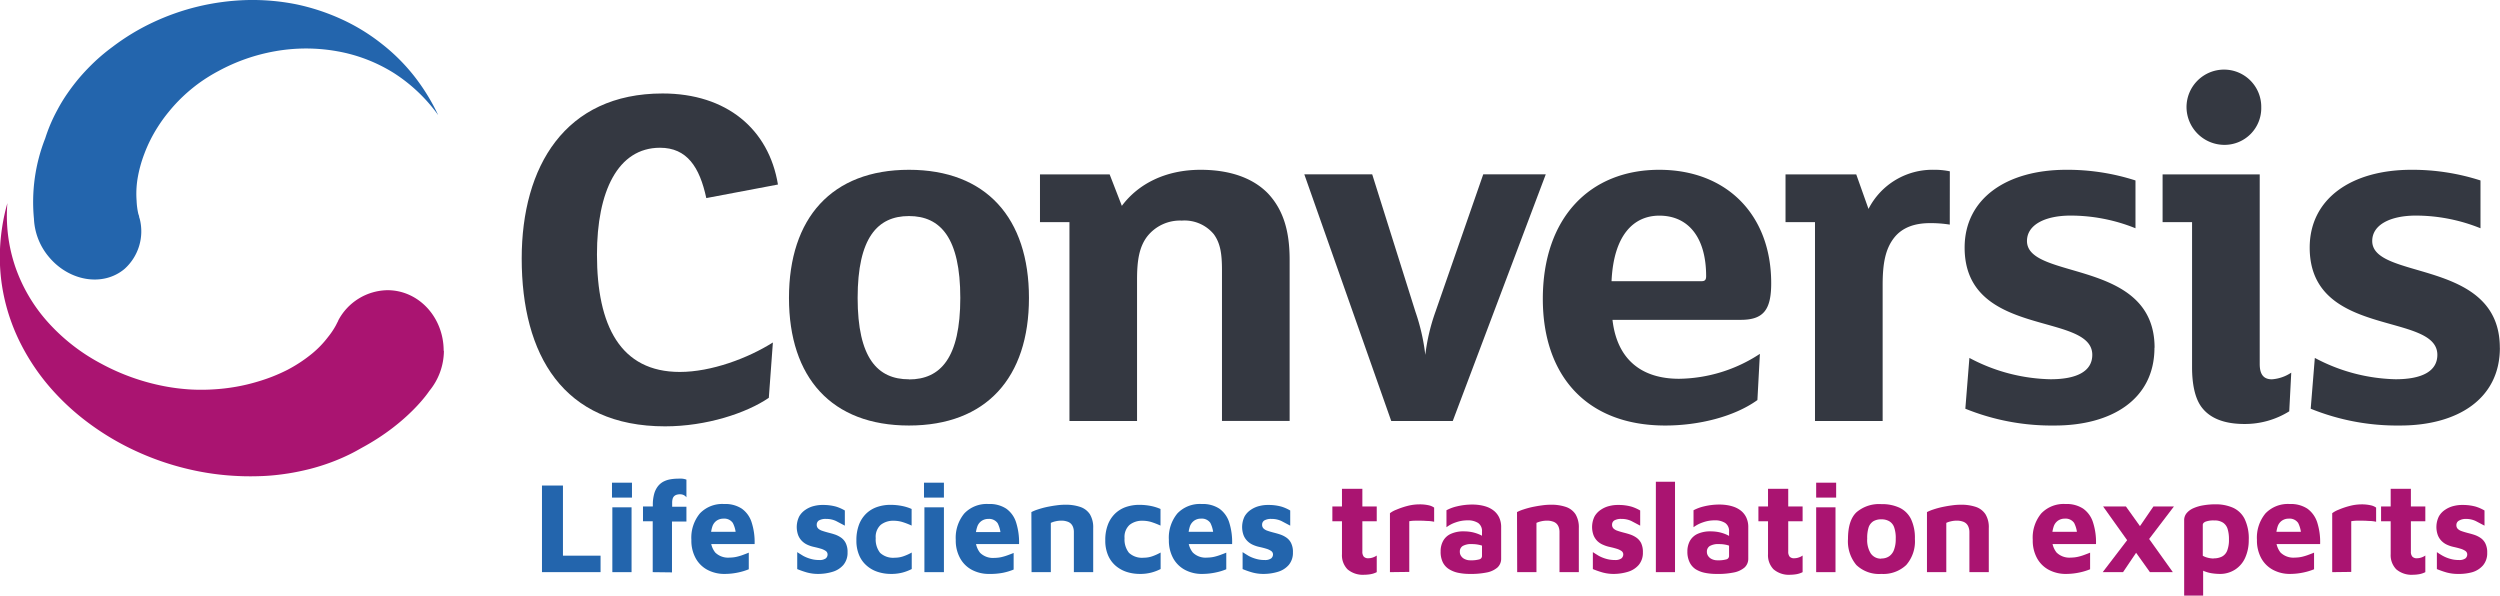 <svg id="Layer_1" data-name="Layer 1" xmlns="http://www.w3.org/2000/svg" viewBox="0 0 424.19 101.06"><defs><style>.cls-1{fill:#343841;}.cls-2{fill:#aa1471;}.cls-3{fill:#2365ad;}</style></defs><path class="cls-1" d="M173.84,73.93c-1.55-9.4-8.71-15.45-19.58-15.45-16.57,0-23.9,12.43-23.9,28,0,16.32,7,28.48,24.33,28.48,7,0,13.8-2.24,17.6-4.84l.69-9.39c-4.23,2.67-10.44,5-15.79,5-10.09,0-14.06-7.86-14.06-19.93,0-10.7,3.54-18.11,10.7-18.11,4.57,0,6.72,3.27,7.85,8.54Z" transform="translate(-41.84 -42.62)"/><path class="cls-1" d="M260.66,86.7c0-4.74-1-8.37-3.63-11.21-2.58-2.69-6.55-4.06-11.47-4.06-6,0-10.61,2.42-13.37,6.12l-2.07-5.34H218.3v8.1h5v33.74h11.47v-24c0-3.19.35-5.52,1.74-7.33a7.08,7.08,0,0,1,5.86-2.67,6.44,6.44,0,0,1,5.43,2.32c1.13,1.56,1.38,3.37,1.38,6.13v25.54h11.48Z" transform="translate(-41.84 -42.62)"/><path class="cls-1" d="M293.51,72.2l-8.1,23.3a33.52,33.52,0,0,0-1.73,7.33A34.64,34.64,0,0,0,282,95.5l-7.33-23.3H263.15l14.75,41.85h10.44L304.12,72.2Z" transform="translate(-41.84 -42.62)"/><path class="cls-1" d="M342.37,90.66c0-11.63-7.59-19.23-19-19.23-11.73,0-19.75,8.1-19.75,21.91,0,13,7.41,21.48,20.78,21.48,5.61,0,11.65-1.46,15.63-4.32l.42-7.84a25.5,25.5,0,0,1-13.71,4.23c-6.38,0-10.53-3.28-11.3-10H337.2c3.88,0,5.17-1.72,5.17-6.22m-11.81-.34H315.28c.35-7.77,3.71-11.12,8.11-11.12,4.92,0,7.94,3.7,7.94,10.26,0,.6-.18.86-.77.86" transform="translate(-41.84 -42.62)"/><path class="cls-1" d="M372.68,71.69a12.32,12.32,0,0,0-2.67-.26,12.17,12.17,0,0,0-11.13,6.64l-2.08-5.86h-12v8.1h5v33.74h11.48V91c0-3.61.43-6.21,2.07-8.19,1.38-1.64,3.45-2.33,5.95-2.33a20.82,20.82,0,0,1,3.37.25Z" transform="translate(-41.84 -42.62)"/><path class="cls-1" d="M407.42,101.62c0-15.19-21.65-11.38-21.65-18.11,0-2.77,3.1-4.31,7.41-4.31a29.42,29.42,0,0,1,11,2.15V73.24a37.66,37.66,0,0,0-11.73-1.81c-10.19,0-17.26,4.91-17.26,13.2,0,15.43,21.66,10.87,21.66,18.2,0,2.77-2.59,4.14-7.07,4.14A30.42,30.42,0,0,1,376,103.35l-.69,8.62a39,39,0,0,0,15.18,2.85c9.58,0,16.91-4.4,16.91-13.2" transform="translate(-41.84 -42.62)"/><path class="cls-1" d="M430.61,105.85a6.8,6.8,0,0,1-3.28,1.13c-1.38,0-2.07-.79-2.07-2.6V72.21H408.78v8.1h5V104.9c0,2.76.44,5.17,1.56,6.73,1.38,1.9,3.79,2.93,7.33,2.93a14.2,14.2,0,0,0,7.6-2.15Z" transform="translate(-41.84 -42.62)"/><path class="cls-1" d="M425.52,60.82a6.31,6.31,0,0,0-6.3-6.39,6.37,6.37,0,0,0-6.38,6.39,6.44,6.44,0,0,0,6.47,6.38,6.23,6.23,0,0,0,6.21-6.38" transform="translate(-41.84 -42.62)"/><path class="cls-1" d="M466,101.62c0-15.19-21.65-11.38-21.65-18.11,0-2.77,3.1-4.31,7.42-4.31a29.41,29.41,0,0,1,10.95,2.15V73.24A37.66,37.66,0,0,0,451,71.43c-10.19,0-17.26,4.91-17.26,13.2,0,15.43,21.66,10.87,21.66,18.2,0,2.77-2.59,4.14-7.08,4.14a30.45,30.45,0,0,1-13.71-3.62l-.7,8.62a39,39,0,0,0,15.19,2.85c9.57,0,16.91-4.4,16.91-13.2" transform="translate(-41.84 -42.62)"/><path class="cls-1" d="M196.07,71.43c-13.11,0-20.36,8.2-20.36,21.74s7.25,21.65,20.36,21.65,20.36-8.11,20.36-21.65-7.25-21.74-20.36-21.74m0,35.55c-5.35,0-8.71-3.63-8.71-13.81s3.36-13.89,8.71-13.89,8.71,3.71,8.71,13.89S201.42,107,196.07,107" transform="translate(-41.84 -42.62)"/><path class="cls-2" d="M117.12,102.14c0-5.68-4.23-10.29-9.56-10.28A9.61,9.61,0,0,0,99.23,97h0c0,.1-.09.2-.13.29s-.17.33-.25.5a13,13,0,0,1-1.34,2,16.74,16.74,0,0,1-2.82,2.91,24.5,24.5,0,0,1-4.09,2.68,29.18,29.18,0,0,1-5.07,2,31.36,31.36,0,0,1-3.62.86,32.41,32.41,0,0,1-3.88.45,33,33,0,0,1-4.1,0,34.4,34.4,0,0,1-4.21-.54A37.16,37.16,0,0,1,59,104.32a32.53,32.53,0,0,1-9-7,27.5,27.5,0,0,1-5.58-9.47,26.93,26.93,0,0,1-1.33-10.76,34.18,34.18,0,0,0-1.26,8.06,32,32,0,0,0,.77,8.15,33.06,33.06,0,0,0,2.88,7.88,36.64,36.64,0,0,0,4.88,7.2A40.85,40.85,0,0,0,57,114.49a44.82,44.82,0,0,0,7.89,4.66,46.49,46.49,0,0,0,8.63,3,44.91,44.91,0,0,0,8.72,1.24c1.44.07,2.85.06,4.25,0s2.74-.21,4.06-.41,2.6-.47,3.84-.78A36,36,0,0,0,98,121.07a33.75,33.75,0,0,0,3.23-1.39c.7-.34,1.35-.71,2-1.08,8-4.31,11.44-9.63,11.44-9.63a10.81,10.81,0,0,0,2.49-6.83" transform="translate(-41.84 -42.62)"/><path class="cls-3" d="M50.1,86.17c3.47,4.2,9.23,5.14,12.87,2.08a8.57,8.57,0,0,0,2.57-8.53h0a1.9,1.9,0,0,1-.09-.29c0-.18-.09-.35-.14-.52a11.88,11.88,0,0,1-.29-2.2A16,16,0,0,1,65.17,73a22,22,0,0,1,1.17-4.31,24.26,24.26,0,0,1,2.2-4.42,25.92,25.92,0,0,1,1.95-2.7A27,27,0,0,1,72.87,59a28,28,0,0,1,2.81-2.33,28.37,28.37,0,0,1,3.23-2,31.6,31.6,0,0,1,9.63-3.36,29.94,29.94,0,0,1,10.47,0A26.92,26.92,0,0,1,108.65,55a27.56,27.56,0,0,1,7.54,7.15,34.87,34.87,0,0,0-4.1-6.65A32.32,32.32,0,0,0,106.54,50a33,33,0,0,0-6.82-4.15A36.25,36.25,0,0,0,92,43.33a38.06,38.06,0,0,0-8.3-.7,40.56,40.56,0,0,0-8.27,1.1,40,40,0,0,0-7.75,2.74,37.94,37.94,0,0,0-6.73,4.09A33.06,33.06,0,0,0,58,53c-.91.86-1.75,1.73-2.54,2.64a34.22,34.22,0,0,0-2.14,2.77,26.86,26.86,0,0,0-1.75,2.87,27.63,27.63,0,0,0-1.36,2.87c-.26.65-.49,1.29-.7,1.95A29.49,29.49,0,0,0,47.6,79.73h0a10.78,10.78,0,0,0,2.5,6.44" transform="translate(-41.84 -42.62)"/><path class="cls-3" d="M133.8,139.7V125h3.56V136.9h6.38v2.8Z" transform="translate(-41.84 -42.62)"/><path class="cls-3" d="M145.68,127.05v-2.53h3.39v2.53Zm.06,12.65v-11H149l0,11Z" transform="translate(-41.84 -42.62)"/><path class="cls-3" d="M152.59,139.7v-8.63h-1.65v-2.51h1.67v-.26a6.7,6.7,0,0,1,.22-1.85,3.72,3.72,0,0,1,.61-1.28,3,3,0,0,1,.93-.81,4,4,0,0,1,1.16-.4,7.2,7.2,0,0,1,1.32-.12,5.23,5.23,0,0,1,.77,0,3.21,3.21,0,0,1,.69.16V127a1.5,1.5,0,0,0-.44-.37,1.4,1.4,0,0,0-.66-.14,1.74,1.74,0,0,0-.53.07,1.06,1.06,0,0,0-.42.22,1,1,0,0,0-.28.44,2.43,2.43,0,0,0-.09.72v.66h2.42v2.51h-2.45v8.63Z" transform="translate(-41.84 -42.62)"/><path class="cls-3" d="M164.86,140a6.08,6.08,0,0,1-3-.7,4.89,4.89,0,0,1-2-2,6.17,6.17,0,0,1-.71-3.07,6.46,6.46,0,0,1,1.44-4.49,5.24,5.24,0,0,1,4.12-1.6,5.08,5.08,0,0,1,3,.79,4.51,4.51,0,0,1,1.66,2.31,10.92,10.92,0,0,1,.51,3.7h-8.47l-.35-2.09h6.11l-.48,1a4.69,4.69,0,0,0-.51-2.5,1.75,1.75,0,0,0-1.58-.73,2,2,0,0,0-1.11.31,1.93,1.93,0,0,0-.77,1,5.72,5.72,0,0,0-.28,2,3.6,3.6,0,0,0,.76,2.44,3.11,3.11,0,0,0,2.43.86,5.57,5.57,0,0,0,1.22-.14,8.49,8.49,0,0,0,1.14-.35c.35-.13.65-.24.9-.35v2.82a10.24,10.24,0,0,1-1.77.54A10.93,10.93,0,0,1,164.86,140Z" transform="translate(-41.84 -42.62)"/><path class="cls-3" d="M180.71,140a7.05,7.05,0,0,1-2-.26,15.74,15.74,0,0,1-1.6-.56v-2.88c.31.21.66.42,1,.63a5.93,5.93,0,0,0,1.26.51,5,5,0,0,0,1.46.2,1.78,1.78,0,0,0,1.12-.27.87.87,0,0,0,.31-.67.72.72,0,0,0-.33-.61,2.93,2.93,0,0,0-.85-.38c-.36-.11-.73-.2-1.13-.29a5.35,5.35,0,0,1-1.05-.34,3.15,3.15,0,0,1-.95-.63,2.89,2.89,0,0,1-.67-1,4.08,4.08,0,0,1,.17-3.21,3.36,3.36,0,0,1,1.1-1.15,4.37,4.37,0,0,1,1.47-.63,5.89,5.89,0,0,1,1.54-.16,8,8,0,0,1,2.17.29,7.18,7.18,0,0,1,1.46.65v2.57l-1.48-.78a3.85,3.85,0,0,0-1.69-.36,2.25,2.25,0,0,0-1.23.26.83.83,0,0,0-.37.71.86.86,0,0,0,.25.66,1.73,1.73,0,0,0,.67.38c.28.1.59.19.92.28s.75.19,1.14.32a4.29,4.29,0,0,1,1.1.53,2.46,2.46,0,0,1,.83.94,3.37,3.37,0,0,1,.32,1.6,3.18,3.18,0,0,1-.72,2.14,3.88,3.88,0,0,1-1.82,1.15A8.4,8.4,0,0,1,180.71,140Z" transform="translate(-41.84 -42.62)"/><path class="cls-3" d="M193,140a7.15,7.15,0,0,1-2.24-.35,5.32,5.32,0,0,1-1.87-1.06,4.76,4.76,0,0,1-1.28-1.78,6.28,6.28,0,0,1-.46-2.51,7.39,7.39,0,0,1,.44-2.65,5.15,5.15,0,0,1,1.22-1.88,5,5,0,0,1,1.84-1.12,6.9,6.9,0,0,1,2.33-.37,10.09,10.09,0,0,1,1.86.18,7.74,7.74,0,0,1,1.68.52v2.82a13,13,0,0,0-1.51-.59,5.1,5.1,0,0,0-1.5-.23,3.39,3.39,0,0,0-2.24.7,2.75,2.75,0,0,0-.84,2.25,3.68,3.68,0,0,0,.74,2.49,3.23,3.23,0,0,0,2.49.83,4.4,4.4,0,0,0,1.57-.28,8.56,8.56,0,0,0,1.31-.6v2.8a7.76,7.76,0,0,1-1.6.61A7.56,7.56,0,0,1,193,140Z" transform="translate(-41.84 -42.62)"/><path class="cls-3" d="M198.62,127.05v-2.53H202v2.53Zm.07,12.65v-11H202l0,11Z" transform="translate(-41.84 -42.62)"/><path class="cls-3" d="M209.73,140a6.08,6.08,0,0,1-3-.7,4.89,4.89,0,0,1-2-2,6.17,6.17,0,0,1-.72-3.07,6.46,6.46,0,0,1,1.45-4.49,5.24,5.24,0,0,1,4.12-1.6,5.08,5.08,0,0,1,3,.79,4.51,4.51,0,0,1,1.66,2.31,11.17,11.17,0,0,1,.51,3.7H206.3L206,132.9h6.11l-.48,1a4.89,4.89,0,0,0-.51-2.5,1.75,1.75,0,0,0-1.58-.73,2,2,0,0,0-1.11.31,1.93,1.93,0,0,0-.77,1,5.49,5.49,0,0,0-.28,2,3.6,3.6,0,0,0,.76,2.44,3.11,3.11,0,0,0,2.43.86,5.57,5.57,0,0,0,1.22-.14,9,9,0,0,0,1.14-.35c.35-.13.65-.24.9-.35v2.82a10.24,10.24,0,0,1-1.77.54A11,11,0,0,1,209.73,140Z" transform="translate(-41.84 -42.62)"/><path class="cls-3" d="M216.84,129.51a6.85,6.85,0,0,1,1.1-.45,15.06,15.06,0,0,1,1.49-.41c.54-.11,1.09-.21,1.64-.28a10.59,10.59,0,0,1,1.53-.11,7.61,7.61,0,0,1,2.55.38,3.15,3.15,0,0,1,1.62,1.24,4.29,4.29,0,0,1,.56,2.34v7.48h-3.28v-6.82a2.35,2.35,0,0,0-.12-.77,1.62,1.62,0,0,0-.36-.61,1.53,1.53,0,0,0-.66-.39,3,3,0,0,0-1-.15,4.44,4.44,0,0,0-1,.12,3.78,3.78,0,0,0-.77.26v8.36h-3.27Z" transform="translate(-41.84 -42.62)"/><path class="cls-3" d="M235.23,140a7.26,7.26,0,0,1-2.25-.35,5.5,5.5,0,0,1-1.87-1.06,4.85,4.85,0,0,1-1.27-1.78,6.28,6.28,0,0,1-.46-2.51,7.18,7.18,0,0,1,.44-2.65,5.15,5.15,0,0,1,1.22-1.88,5.05,5.05,0,0,1,1.83-1.12,7,7,0,0,1,2.34-.37,10.09,10.09,0,0,1,1.86.18,8.1,8.1,0,0,1,1.68.52v2.82a13.78,13.78,0,0,0-1.51-.59,5.12,5.12,0,0,0-1.51-.23,3.38,3.38,0,0,0-2.23.7,2.75,2.75,0,0,0-.85,2.25,3.63,3.63,0,0,0,.75,2.49,3.23,3.23,0,0,0,2.49.83,4.4,4.4,0,0,0,1.57-.28,9,9,0,0,0,1.31-.6v2.8a7.63,7.63,0,0,1-1.61.61A7.43,7.43,0,0,1,235.23,140Z" transform="translate(-41.84 -42.62)"/><path class="cls-3" d="M245.88,140a6.05,6.05,0,0,1-3-.7,4.91,4.91,0,0,1-2-2,6.27,6.27,0,0,1-.71-3.07,6.46,6.46,0,0,1,1.44-4.49,5.26,5.26,0,0,1,4.13-1.6,5.1,5.1,0,0,1,3,.79,4.56,4.56,0,0,1,1.66,2.31,10.93,10.93,0,0,1,.5,3.7h-8.47l-.35-2.09h6.12l-.49,1a4.81,4.81,0,0,0-.5-2.5,1.76,1.76,0,0,0-1.59-.73,2,2,0,0,0-1.11.31,2,2,0,0,0-.77,1,5.75,5.75,0,0,0-.27,2,3.55,3.55,0,0,0,.76,2.44,3.08,3.08,0,0,0,2.43.86,5.57,5.57,0,0,0,1.22-.14,8.81,8.81,0,0,0,1.13-.35c.35-.13.65-.24.9-.35v2.82a9.73,9.73,0,0,1-1.77.54A10.9,10.9,0,0,1,245.88,140Z" transform="translate(-41.84 -42.62)"/><path class="cls-3" d="M256.28,140a7.05,7.05,0,0,1-2-.26,15.74,15.74,0,0,1-1.6-.56v-2.88c.31.21.66.42,1,.63a5.93,5.93,0,0,0,1.26.51,5,5,0,0,0,1.46.2,1.78,1.78,0,0,0,1.12-.27.88.88,0,0,0,.32-.67.73.73,0,0,0-.34-.61,2.93,2.93,0,0,0-.85-.38c-.35-.11-.73-.2-1.13-.29a5.35,5.35,0,0,1-1.05-.34,3.15,3.15,0,0,1-.95-.63,2.89,2.89,0,0,1-.67-1,4.08,4.08,0,0,1,.17-3.21,3.36,3.36,0,0,1,1.1-1.15,4.37,4.37,0,0,1,1.47-.63,5.89,5.89,0,0,1,1.54-.16,8,8,0,0,1,2.17.29,7.18,7.18,0,0,1,1.46.65v2.57l-1.48-.78a3.85,3.85,0,0,0-1.69-.36,2.25,2.25,0,0,0-1.23.26.83.83,0,0,0-.37.71.86.86,0,0,0,.25.66,1.73,1.73,0,0,0,.67.38c.28.1.59.19.93.28s.74.19,1.13.32a4.29,4.29,0,0,1,1.1.53,2.46,2.46,0,0,1,.83.94,3.37,3.37,0,0,1,.32,1.6,3.18,3.18,0,0,1-.72,2.14,3.88,3.88,0,0,1-1.82,1.15A8.4,8.4,0,0,1,256.28,140Z" transform="translate(-41.84 -42.62)"/><path class="cls-2" d="M273.36,140.14a4,4,0,0,1-2.88-.92,3.42,3.42,0,0,1-.94-2.58v-5.57h-1.63v-2.51h1.63v-3H273v3h2.44v2.51H273v5.15a1.29,1.29,0,0,0,.24.85,1,1,0,0,0,.81.27,2.25,2.25,0,0,0,.73-.13,2.54,2.54,0,0,0,.66-.33v2.82a3.69,3.69,0,0,1-1,.34A6.42,6.42,0,0,1,273.36,140.14Z" transform="translate(-41.84 -42.62)"/><path class="cls-2" d="M277.68,139.7v-10a4.14,4.14,0,0,1,1.1-.6,12.71,12.71,0,0,1,1.81-.62,8.05,8.05,0,0,1,2.06-.28,6.9,6.9,0,0,1,1.63.16,2.53,2.53,0,0,1,.9.39v2.4a6.42,6.42,0,0,0-.95-.13c-.38,0-.77-.05-1.18-.05s-.8,0-1.17,0a5.38,5.38,0,0,0-.92.09v8.6Z" transform="translate(-41.84 -42.62)"/><path class="cls-2" d="M291.16,140a9.56,9.56,0,0,1-1.9-.19,4.72,4.72,0,0,1-1.56-.62,2.88,2.88,0,0,1-1.05-1.16,4,4,0,0,1-.37-1.84,3.58,3.58,0,0,1,.43-1.8,2.77,2.77,0,0,1,1.31-1.19,5.11,5.11,0,0,1,2.22-.42,6.93,6.93,0,0,1,1.45.15,7,7,0,0,1,1.27.42,3.8,3.8,0,0,1,.89.57l.13,1.59a3.67,3.67,0,0,0-1.06-.42,5.56,5.56,0,0,0-1.32-.15,2.9,2.9,0,0,0-1.57.32,1.09,1.09,0,0,0-.49,1,1.21,1.21,0,0,0,.24.74,1.45,1.45,0,0,0,.65.51,2,2,0,0,0,.84.18,5.23,5.23,0,0,0,1.58-.16.59.59,0,0,0,.45-.61v-4.1a1.66,1.66,0,0,0-.65-1.46,3.21,3.21,0,0,0-1.84-.45,5.89,5.89,0,0,0-1.95.34,5.38,5.38,0,0,0-1.59.83V129.2a7.05,7.05,0,0,1,1.77-.66,11.13,11.13,0,0,1,2.7-.31,8.29,8.29,0,0,1,1.16.09,6.66,6.66,0,0,1,1.28.32,4.27,4.27,0,0,1,1.17.67,3.29,3.29,0,0,1,.87,1.13,3.83,3.83,0,0,1,.33,1.69l0,5.26a2,2,0,0,1-.64,1.53,3.9,3.9,0,0,1-1.83.84A13.43,13.43,0,0,1,291.16,140Z" transform="translate(-41.84 -42.62)"/><path class="cls-2" d="M299.24,129.51a6.48,6.48,0,0,1,1.1-.45,15.06,15.06,0,0,1,1.49-.41c.55-.11,1.09-.21,1.64-.28a10.59,10.59,0,0,1,1.53-.11,7.61,7.61,0,0,1,2.55.38,3.15,3.15,0,0,1,1.62,1.24,4.29,4.29,0,0,1,.56,2.34v7.48h-3.28v-6.82a2.35,2.35,0,0,0-.12-.77,1.62,1.62,0,0,0-.36-.61,1.53,1.53,0,0,0-.66-.39,3,3,0,0,0-1-.15,4.44,4.44,0,0,0-1,.12,3.78,3.78,0,0,0-.77.26v8.36h-3.27Z" transform="translate(-41.84 -42.62)"/><path class="cls-2" d="M315.71,140a7.05,7.05,0,0,1-2-.26,15.74,15.74,0,0,1-1.6-.56v-2.88c.31.21.66.42,1,.63a5.93,5.93,0,0,0,1.26.51,5.07,5.07,0,0,0,1.47.2,1.77,1.77,0,0,0,1.11-.27.88.88,0,0,0,.32-.67.72.72,0,0,0-.33-.61,3,3,0,0,0-.86-.38c-.35-.11-.73-.2-1.12-.29a5.23,5.23,0,0,1-1.06-.34,3.15,3.15,0,0,1-1-.63,3,3,0,0,1-.67-1,4.08,4.08,0,0,1,.17-3.21,3.36,3.36,0,0,1,1.1-1.15,4.37,4.37,0,0,1,1.47-.63,5.89,5.89,0,0,1,1.54-.16,8,8,0,0,1,2.17.29,7.18,7.18,0,0,1,1.46.65v2.57l-1.48-.78a3.82,3.82,0,0,0-1.69-.36,2.25,2.25,0,0,0-1.23.26.83.83,0,0,0-.37.71.86.86,0,0,0,.25.66,1.73,1.73,0,0,0,.67.38c.28.1.59.19.93.28s.74.19,1.13.32a4.29,4.29,0,0,1,1.1.53,2.57,2.57,0,0,1,.84.94,3.51,3.51,0,0,1,.31,1.6,3.18,3.18,0,0,1-.72,2.14,3.88,3.88,0,0,1-1.82,1.15A8.4,8.4,0,0,1,315.71,140Z" transform="translate(-41.84 -42.62)"/><path class="cls-2" d="M326.05,139.7H322.8V124.36h3.25Z" transform="translate(-41.84 -42.62)"/><path class="cls-2" d="M333,140a9.48,9.48,0,0,1-1.9-.19,4.69,4.69,0,0,1-1.57-.62,2.92,2.92,0,0,1-1-1.16,4,4,0,0,1-.38-1.84,3.69,3.69,0,0,1,.43-1.8,2.87,2.87,0,0,1,1.31-1.19,5.17,5.17,0,0,1,2.22-.42,7,7,0,0,1,1.46.15,6.65,6.65,0,0,1,1.26.42,3.6,3.6,0,0,1,.89.57l.13,1.59a3.6,3.6,0,0,0-1-.42,5.56,5.56,0,0,0-1.32-.15,2.9,2.9,0,0,0-1.57.32,1.1,1.1,0,0,0-.5,1,1.21,1.21,0,0,0,.24.74,1.5,1.5,0,0,0,.65.51,2.09,2.09,0,0,0,.85.18,5.16,5.16,0,0,0,1.57-.16.59.59,0,0,0,.45-.61v-4.1a1.64,1.64,0,0,0-.65-1.46,3.17,3.17,0,0,0-1.83-.45,5.81,5.81,0,0,0-1.95.34,5.58,5.58,0,0,0-1.6.83V129.2a7.31,7.31,0,0,1,1.78-.66,11,11,0,0,1,2.69-.31,8.53,8.53,0,0,1,1.17.09,6.57,6.57,0,0,1,1.27.32,4.19,4.19,0,0,1,1.18.67,3.29,3.29,0,0,1,.87,1.13,3.83,3.83,0,0,1,.33,1.69l0,5.26a2,2,0,0,1-.64,1.53,4,4,0,0,1-1.84.84A13.33,13.33,0,0,1,333,140Z" transform="translate(-41.84 -42.62)"/><path class="cls-2" d="M345.66,140.14a4,4,0,0,1-2.89-.92,3.42,3.42,0,0,1-.94-2.58v-5.57H340.2v-2.51h1.63v-3h3.43v3h2.44v2.51h-2.44v5.15a1.29,1.29,0,0,0,.24.85,1,1,0,0,0,.82.27,2.2,2.2,0,0,0,.72-.13,2.26,2.26,0,0,0,.66-.33v2.82a3.69,3.69,0,0,1-1,.34A6.41,6.41,0,0,1,345.66,140.14Z" transform="translate(-41.84 -42.62)"/><path class="cls-2" d="M350,127.05v-2.53h3.39v2.53ZM350,139.7v-11h3.28l0,11Z" transform="translate(-41.84 -42.62)"/><path class="cls-2" d="M361.06,140a5.58,5.58,0,0,1-4.24-1.51,6.25,6.25,0,0,1-1.42-4.43c0-2.1.48-3.61,1.44-4.52a5.88,5.88,0,0,1,4.22-1.38,7,7,0,0,1,3.13.63,4.18,4.18,0,0,1,1.91,1.92,7.4,7.4,0,0,1,.65,3.35,6.09,6.09,0,0,1-1.47,4.43A5.65,5.65,0,0,1,361.06,140Zm0-2.62a2.25,2.25,0,0,0,1.35-.39,2.27,2.27,0,0,0,.81-1.12,5,5,0,0,0,.28-1.81,5.44,5.44,0,0,0-.28-2,1.92,1.92,0,0,0-.82-1,2.58,2.58,0,0,0-1.34-.32,2.55,2.55,0,0,0-1.37.33,2,2,0,0,0-.78,1,5.94,5.94,0,0,0-.25,1.93,4.32,4.32,0,0,0,.58,2.49A2.07,2.07,0,0,0,361.06,137.41Z" transform="translate(-41.84 -42.62)"/><path class="cls-2" d="M368.8,129.51a7.25,7.25,0,0,1,1.1-.45,14.56,14.56,0,0,1,1.5-.41c.54-.11,1.08-.21,1.63-.28a10.68,10.68,0,0,1,1.53-.11,7.72,7.72,0,0,1,2.56.38,3.16,3.16,0,0,1,1.61,1.24,4.2,4.2,0,0,1,.56,2.34v7.48H376v-6.82a2.34,2.34,0,0,0-.13-.77,1.62,1.62,0,0,0-.36-.61,1.53,1.53,0,0,0-.66-.39,3,3,0,0,0-1-.15,4.29,4.29,0,0,0-1,.12,3.39,3.39,0,0,0-.77.26v8.36H368.8Z" transform="translate(-41.84 -42.62)"/><path class="cls-2" d="M392.46,140a6.08,6.08,0,0,1-3-.7,4.89,4.89,0,0,1-2-2,6.17,6.17,0,0,1-.71-3.07,6.41,6.41,0,0,1,1.44-4.49,5.24,5.24,0,0,1,4.12-1.6,5.08,5.08,0,0,1,3,.79,4.51,4.51,0,0,1,1.66,2.31,10.92,10.92,0,0,1,.51,3.7H389l-.35-2.09h6.11l-.48,1a4.79,4.79,0,0,0-.51-2.5,1.75,1.75,0,0,0-1.58-.73,2,2,0,0,0-1.11.31,1.93,1.93,0,0,0-.77,1,5.49,5.49,0,0,0-.28,2,3.6,3.6,0,0,0,.76,2.44,3.11,3.11,0,0,0,2.43.86,5.57,5.57,0,0,0,1.22-.14,8.49,8.49,0,0,0,1.14-.35c.35-.13.65-.24.9-.35v2.82a10.24,10.24,0,0,1-1.77.54A10.93,10.93,0,0,1,392.46,140Z" transform="translate(-41.84 -42.62)"/><path class="cls-2" d="M405.07,135.25l-3,4.45h-3.45l5-6.54Zm5.45,4.45h-3.89l-7.94-11.14h3.87Zm-6.42-6.58,3.12-4.56h3.48l-5.1,6.69Z" transform="translate(-41.84 -42.62)"/><path class="cls-2" d="M418.42,140a8.83,8.83,0,0,1-1-.07,5.66,5.66,0,0,1-1.32-.3A2.94,2.94,0,0,1,415,139l.66-1v5.77h-3.22V130.92a1.85,1.85,0,0,1,.42-1.23,3.1,3.1,0,0,1,1.15-.84,6.8,6.8,0,0,1,1.68-.49,12.09,12.09,0,0,1,2.06-.17,7.22,7.22,0,0,1,2.93.56,4.1,4.1,0,0,1,2,1.88,7.6,7.6,0,0,1,.72,3.61,7.25,7.25,0,0,1-.6,3,4.63,4.63,0,0,1-1.68,2A4.69,4.69,0,0,1,418.42,140Zm-1-2.64a3.08,3.08,0,0,0,1.45-.31,1.92,1.92,0,0,0,.87-1,5.1,5.1,0,0,0,.3-1.93,5.75,5.75,0,0,0-.22-1.72,2,2,0,0,0-.76-1.08,2.54,2.54,0,0,0-1.51-.39,3.84,3.84,0,0,0-1.5.21q-.45.21-.45.54v5.24a3.26,3.26,0,0,0,.92.35A4.57,4.57,0,0,0,417.45,137.39Z" transform="translate(-41.84 -42.62)"/><path class="cls-2" d="M430.45,140a6,6,0,0,1-2.95-.7,4.91,4.91,0,0,1-2-2,6.27,6.27,0,0,1-.71-3.07,6.46,6.46,0,0,1,1.44-4.49,5.25,5.25,0,0,1,4.12-1.6,5.11,5.11,0,0,1,3,.79,4.62,4.62,0,0,1,1.66,2.31,10.93,10.93,0,0,1,.5,3.7H427l-.35-2.09h6.12l-.49,1a4.81,4.81,0,0,0-.5-2.5,1.76,1.76,0,0,0-1.59-.73,2,2,0,0,0-1.11.31,1.93,1.93,0,0,0-.77,1,5.75,5.75,0,0,0-.27,2,3.6,3.6,0,0,0,.75,2.44,3.12,3.12,0,0,0,2.44.86,5.64,5.64,0,0,0,1.22-.14,8.81,8.81,0,0,0,1.13-.35c.35-.13.65-.24.9-.35v2.82a10.24,10.24,0,0,1-1.77.54A10.93,10.93,0,0,1,430.45,140Z" transform="translate(-41.84 -42.62)"/><path class="cls-2" d="M437.56,139.7v-10a4.31,4.31,0,0,1,1.1-.6,12.44,12.44,0,0,1,1.82-.62,8,8,0,0,1,2-.28,6.9,6.9,0,0,1,1.63.16,2.37,2.37,0,0,1,.9.39v2.4a6.26,6.26,0,0,0-.94-.13c-.39,0-.78-.05-1.19-.05s-.8,0-1.17,0a5.61,5.61,0,0,0-.92.09v8.6Z" transform="translate(-41.84 -42.62)"/><path class="cls-2" d="M451.31,140.14a4,4,0,0,1-2.88-.92,3.43,3.43,0,0,1-.95-2.58v-5.57h-1.63v-2.51h1.63v-3h3.43v3h2.45v2.51h-2.45v5.15a1.23,1.23,0,0,0,.25.85,1,1,0,0,0,.81.27,2.3,2.3,0,0,0,.73-.13,2.54,2.54,0,0,0,.66-.33v2.82a3.76,3.76,0,0,1-1,.34A6.2,6.2,0,0,1,451.31,140.14Z" transform="translate(-41.84 -42.62)"/><path class="cls-2" d="M458.92,140a7.05,7.05,0,0,1-2-.26,15.74,15.74,0,0,1-1.6-.56v-2.88a11.88,11.88,0,0,0,1,.63,5.93,5.93,0,0,0,1.26.51,5,5,0,0,0,1.46.2,1.78,1.78,0,0,0,1.12-.27.87.87,0,0,0,.31-.67.72.72,0,0,0-.33-.61,2.93,2.93,0,0,0-.85-.38c-.36-.11-.73-.2-1.13-.29a5.35,5.35,0,0,1-1.05-.34,3.15,3.15,0,0,1-.95-.63,2.89,2.89,0,0,1-.67-1,4.08,4.08,0,0,1,.17-3.21,3.27,3.27,0,0,1,1.1-1.15,4.37,4.37,0,0,1,1.47-.63,5.89,5.89,0,0,1,1.54-.16,8,8,0,0,1,2.17.29,7.18,7.18,0,0,1,1.46.65v2.57l-1.48-.78a3.85,3.85,0,0,0-1.69-.36A2.25,2.25,0,0,0,459,131a.83.83,0,0,0-.37.71.86.86,0,0,0,.25.66,1.73,1.73,0,0,0,.67.38c.28.1.59.19.92.28s.75.19,1.14.32a4.29,4.29,0,0,1,1.1.53,2.46,2.46,0,0,1,.83.94,3.37,3.37,0,0,1,.32,1.6,3.18,3.18,0,0,1-.72,2.14,3.88,3.88,0,0,1-1.82,1.15A8.4,8.4,0,0,1,458.92,140Z" transform="translate(-41.84 -42.62)"/></svg>